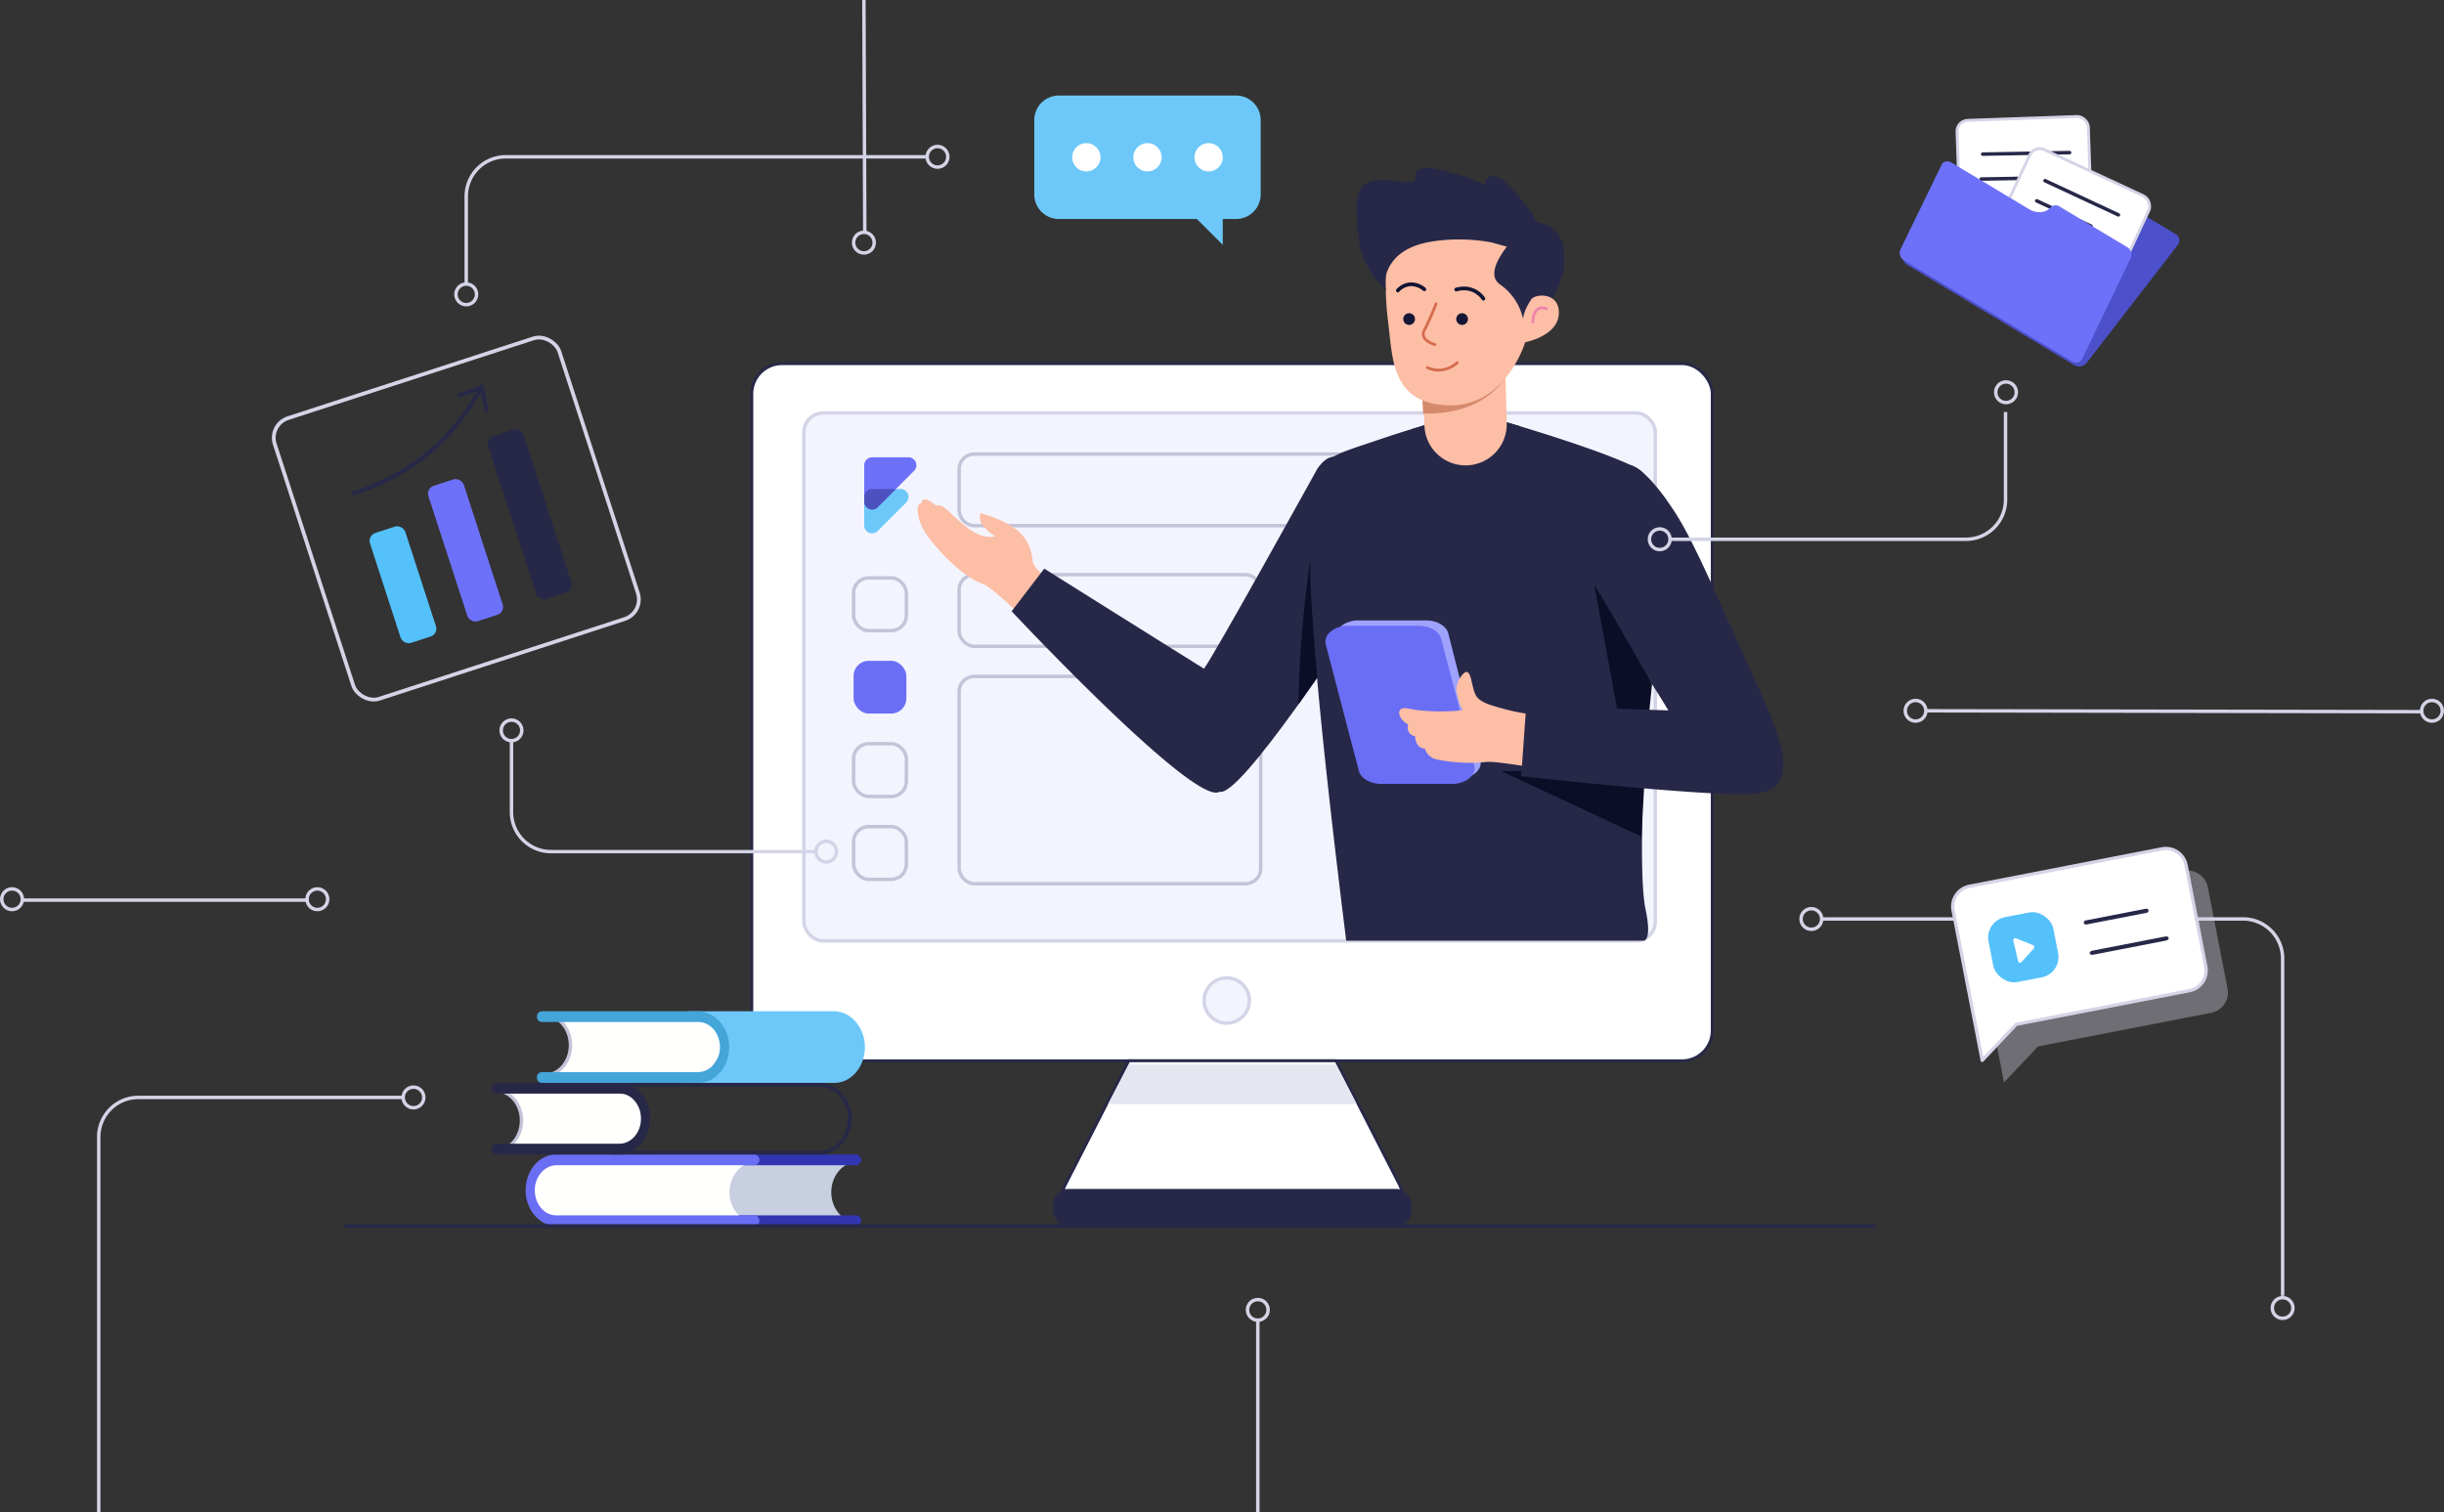 <svg xmlns="http://www.w3.org/2000/svg" width="648.389" height="401.216" viewBox="0 0 648.389 401.216">
  <rect x="0" y="0" width="648.389" height="401.216" fill="#333333" stroke="none"/>
  <g id="header" transform="translate(-0.543 -27.649)">
    <g id="Group_1" data-name="Group 1" transform="translate(506 219)">
      <circle id="Ellipse_1" data-name="Ellipse 1" cx="2.738" cy="2.738" r="2.738" transform="translate(0 -5.476)" fill="none" stroke="#d4d4e7" stroke-width="0.913"/>
      <path id="Path_1" data-name="Path 1" d="M5.476-2.738,137.5-2.5" fill="none" stroke="#d4d4e7" stroke-width="0.913" fill-rule="evenodd"/>
      <circle id="Ellipse_2" data-name="Ellipse 2" cx="2.738" cy="2.738" r="2.738" transform="translate(137 -5.476)" fill="none" stroke="#d4d4e7" stroke-width="0.913"/>
    </g>
    <g id="Group_2" data-name="Group 2" transform="translate(1 269)">
      <circle id="Ellipse_3" data-name="Ellipse 3" cx="2.738" cy="2.738" r="2.738" transform="translate(0 -5.476)" fill="none" stroke="#d4d4e7" stroke-width="0.913"/>
      <path id="Path_2" data-name="Path 2" d="M5.5-2.5h76" fill="none" stroke="#d4d4e7" stroke-width="0.913" fill-rule="evenodd"/>
      <circle id="Ellipse_4" data-name="Ellipse 4" cx="2.738" cy="2.738" r="2.738" transform="translate(81 -5.476)" fill="none" stroke="#d4d4e7" stroke-width="0.913"/>
    </g>
    <g id="Group_3" data-name="Group 3" transform="translate(26 429) rotate(-90)">
      <path id="Path_3" data-name="Path 3" d="M.135.738h99.5a10.5,10.5,0,0,1,10.5,10.495V81.5h0" fill="none" stroke="#d4d4e7" stroke-width="0.913" fill-rule="evenodd"/>
      <circle id="Ellipse_5" data-name="Ellipse 5" cx="2.738" cy="2.738" r="2.738" transform="translate(107.397 81.503)" fill="none" stroke="#d4d4e7" stroke-width="0.913"/>
    </g>
    <g id="Group_4" data-name="Group 4" transform="translate(331.5 372.5) rotate(90)">
      <circle id="Ellipse_6" data-name="Ellipse 6" cx="2.738" cy="2.738" r="2.738" transform="translate(0 -5.476)" fill="none" stroke="#d4d4e7" stroke-width="0.913"/>
      <path id="Path_4" data-name="Path 4" d="M5.476-2.738H56.365" transform="translate(0)" fill="none" stroke="#d4d4e7" stroke-width="0.913" fill-rule="evenodd"/>
    </g>
    <g id="Group_5" data-name="Group 5" transform="translate(227 22.175) rotate(90)">
      <path id="Path_5" data-name="Path 5" d="M5.476-2.738l61.643-.228" fill="none" stroke="#d4d4e7" stroke-width="0.913" fill-rule="evenodd"/>
      <circle id="Ellipse_9" data-name="Ellipse 9" cx="2.738" cy="2.738" r="2.738" transform="translate(67.119 -5.476)" fill="none" stroke="#d4d4e7" stroke-width="0.913"/>
    </g>
    <g id="Group_8" data-name="Group 8" transform="translate(200 72)">
      <rect id="Rectangle_1" data-name="Rectangle 1" width="254.798" height="185" rx="8.031" transform="translate(0 52.143)" fill="#fff" stroke="#272848" stroke-width="0.76"/>
      <circle id="Ellipse_10" data-name="Ellipse 10" cx="6" cy="6" r="6" transform="translate(120 215.143)" fill="#f3f4fe" stroke="#d4d4e7" stroke-width="0.913"/>
      <rect id="Rectangle_2" data-name="Rectangle 2" width="225.869" height="140.084" rx="5.111" transform="translate(13.822 65.233)" fill="#f3f4fe" stroke="#d4d4e7" stroke-width="0.913"/>
      <g id="Group_6" data-name="Group 6">
        <path id="Path_6" data-name="Path 6" d="M2.094,8.412H9.667a2.094,2.094,0,0,1,1.48,3.574L3.574,19.56A2.094,2.094,0,0,1,0,18.08V10.507A2.093,2.093,0,0,1,2.094,8.413Z" transform="translate(29.813 77)" fill="#6dc8f9"/>
        <path id="Path_7" data-name="Path 7" d="M2.1,0h9.644a2.1,2.1,0,0,1,1.487,3.59L3.59,13.234A2.1,2.1,0,0,1,0,11.747V2.1A2.1,2.1,0,0,1,2.1,0Z" transform="translate(29.813 77)" fill="#6d71f9"/>
        <path id="Path_8" data-name="Path 8" d="M8.412,8.412,3.59,13.234A2.1,2.1,0,0,1,0,11.747V10.506A2.093,2.093,0,0,1,2.094,8.412Z" transform="translate(29.813 77)" fill="#4d51c0"/>
      </g>
      <rect id="Rectangle_3" data-name="Rectangle 3" width="80" height="55" rx="4" transform="translate(55 135.143)" fill="none" stroke="#c4c4d9" stroke-width="0.913"/>
      <rect id="Rectangle_4" data-name="Rectangle 4" width="14" height="14" rx="4" transform="translate(27 109)" fill="none" stroke="#c4c4d9" stroke-width="0.913"/>
      <rect id="Rectangle_5" data-name="Rectangle 5" width="14" height="14" rx="4" transform="translate(27 131)" fill="#6a6ef4"/>
      <rect id="Rectangle_6" data-name="Rectangle 6" width="14" height="14" rx="4" transform="translate(27 153)" fill="none" stroke="#c4c4d9" stroke-width="0.913"/>
      <rect id="Rectangle_7" data-name="Rectangle 7" width="14" height="14" rx="4" transform="translate(27 175)" fill="none" stroke="#c4c4d9" stroke-width="0.913"/>
      <rect id="Rectangle_8" data-name="Rectangle 8" width="80" height="19" rx="4" transform="translate(55 108.143)" fill="none" stroke="#c4c4d9" stroke-width="0.913"/>
      <rect id="Rectangle_9" data-name="Rectangle 9" width="155" height="19" rx="4" transform="translate(55 76.143)" fill="none" stroke="#c4c4d9" stroke-width="0.913"/>
      <g id="Group_7" data-name="Group 7">
        <path id="Path_9" data-name="Path 9" d="M186.82-117.128s12.321,9.724,12.647,12.507c.612,5.24,2.494,9.355,13.767,12.823a3.182,3.182,0,0,0-.7-3.486,11.525,11.525,0,0,0-3.062-2.657s2.981-1.137,7.426,2.331,6.314,6.477,8.185,5.746c0,0,2.2,2,3.252,1.68a.91.91,0,0,0,.62-1.055c1.737.27,1.386-4.74-1.7-8.81-4.444-5.853-9.992-10.894-14.537-12.557-3.41-1.248-17.49-15.585-17.49-15.585l-8.408,9.063" transform="translate(274) rotate(180)" fill="#fdbea6" fill-rule="evenodd"/>
        <path id="Path_10" data-name="Path 10" d="M149.918-165.742c-5.371-1.814-35.2,44.056-35.2,44.056-11.525,13.266-1.18,56.963,9.252,41.643,0,0,27.138-49.1,30.066-53.05,3.643-4.918,15.748-25.938-4.115-32.65" transform="translate(274) rotate(180)" fill="#272848" fill-rule="evenodd"/>
        <path id="Path_11" data-name="Path 11" d="M116.306-205.273H37.666S35-206,36.879-197.017c1.049,5.013,1.118,15.48.786,30.8C37-135.933,28.015-85.686,39.1-79.922c6.642,3.46,20.752,8.027,31,11.142.612.173,1.211.359,1.8.533C77.877-66.465,82.15-65.28,82.15-65.28a121.368,121.368,0,0,0,15.014-3.7c.545-.16,1.119-.333,1.705-.506,2.622-.8,5.536-1.73,8.784-2.836C125.237-78.3,123.268-76.167,125.6-98.13q1.863-17.544-9.291-107.143Z" transform="translate(274) rotate(180)" fill="#272848" fill-rule="evenodd"/>
        <path id="Path_12" data-name="Path 12" d="M98.87-69.486a14.132,14.132,0,0,0-4.447-9.424,14.33,14.33,0,0,0-9.9-3.967A14.414,14.414,0,0,0,70.1-68.78c.611.173,1.21.359,1.8.533C77.877-66.465,82.15-65.28,82.15-65.28a121.368,121.368,0,0,0,15.014-3.7c.545-.16,1.119-.333,1.705-.506" transform="translate(274) rotate(180)" fill="#272848" fill-rule="evenodd"/>
        <path id="Path_13" data-name="Path 13" d="M97.137-38.046,95.9-61.966l-.36-6.828a10.837,10.837,0,0,0-3.394-7.347,10.85,10.85,0,0,0-7.508-3A10.916,10.916,0,0,0,73.723-67.955l.826,32.412,22.588-2.5" transform="translate(274) rotate(180)" fill="#fdbea6" fill-rule="evenodd"/>
        <path id="Path_14" data-name="Path 14" d="M97.137-42.822,95.9-65.349c-10.6-.426-18.33,3.882-21.87,9.617l.52,15.413,22.587-2.5" transform="translate(274) rotate(180)" fill="#d58a6c" fill-rule="evenodd"/>
        <path id="Path_15" data-name="Path 15" d="M67.516-14.619s-10.162,1.264-9-11.458c.9-9.867,14.31-23.044,14.31-23.044s8.474,29.739-5.313,34.5" transform="translate(274) rotate(180)" fill="#272848" fill-rule="evenodd"/>
        <path id="Path_16" data-name="Path 16" d="M105.545-24.3a81.38,81.38,0,0,0-.311-16.421c-1.27-9.973-.811-21.69-15.517-22.47C74.03-64.019,68.835-46.465,68.835-46.465s-8.331,1.551-8.9,7.182,5.256,5.957,7.155,4.373c0,0,2.153,21,21.555,21,17.131,0,16.9-10.382,16.9-10.382" transform="translate(274) rotate(180)" fill="#fdbea6" fill-rule="evenodd"/>
        <path id="Path_17" data-name="Path 17" d="M87.12-40.319a1.553,1.553,0,0,0-1.554-1.554,1.555,1.555,0,0,0-1.554,1.554,1.555,1.555,0,0,0,1.554,1.554,1.554,1.554,0,0,0,1.555-1.554m14.051,0a1.554,1.554,0,0,0-1.554-1.554,1.553,1.553,0,0,0-1.554,1.554,1.554,1.554,0,0,0,1.554,1.554,1.554,1.554,0,0,0,1.554-1.554" transform="translate(274) rotate(180)" fill="#161736" fill-rule="evenodd"/>
        <path id="Path_18" data-name="Path 18" d="M80.332-35.166h0a5.53,5.53,0,0,0,1.223,1.29,5.594,5.594,0,0,0,3.5,1.194,7.178,7.178,0,0,0,1.936-.28.494.494,0,0,1,.608.343.494.494,0,0,1-.343.608,8.2,8.2,0,0,1-2.2.316,6.611,6.611,0,0,1-4.189-1.47,6.315,6.315,0,0,1-1.375-1.491.493.493,0,0,1,.166-.677.494.494,0,0,1,.678.166m15.577,2.378.008.009a5.2,5.2,0,0,0,3.123,1.211,4.41,4.41,0,0,0,3.21-1.512.492.492,0,0,1,.7-.006.494.494,0,0,1,.007.7,5.416,5.416,0,0,1-3.914,1.807,6.144,6.144,0,0,1-3.8-1.478.492.492,0,0,1-.032-.7.493.493,0,0,1,.7-.033" transform="translate(274) rotate(180)" fill="#131433" fill-rule="evenodd"/>
        <path id="Path_19" data-name="Path 19" d="M92.124-36.413c0-.007,1.68-4.3,3.126-7a1.884,1.884,0,0,0,.251-.893,1.567,1.567,0,0,0-.4-1.012,4.386,4.386,0,0,0-1.5-1.065,7.086,7.086,0,0,0-.66-.268l-.2-.065-.066-.02a.37.37,0,0,1-.256-.457.368.368,0,0,1,.455-.256,7.621,7.621,0,0,1,1.636.71,4.407,4.407,0,0,1,1.16.951,2.307,2.307,0,0,1,.568,1.482,2.63,2.63,0,0,1-.34,1.242c-.705,1.319-1.48,3.053-2.076,4.455-.3.7-.55,1.318-.73,1.76s-.283.708-.283.709a.371.371,0,0,1-.48.21.37.37,0,0,1-.209-.48M86.58-52.159a8.146,8.146,0,0,1,5.242-2.076,7.335,7.335,0,0,1,3.09.7.37.37,0,0,1,.18.491.369.369,0,0,1-.49.182,6.557,6.557,0,0,0-2.78-.633,7.013,7.013,0,0,0-3.418.939,7.791,7.791,0,0,0-.975.646c-.112.088-.2.16-.254.21l-.063.056-.016.016a.369.369,0,0,1-.523-.008.369.369,0,0,1,.007-.523" transform="translate(274) rotate(180)" fill="#d46c4c" fill-rule="evenodd"/>
        <path id="Path_20" data-name="Path 20" d="M67.195-41.088a7.151,7.151,0,0,1-.348,1.983,3.684,3.684,0,0,1-.834,1.428,2.326,2.326,0,0,1-1.691.692,3.732,3.732,0,0,1-1.278-.25.372.372,0,0,1-.22-.476.371.371,0,0,1,.474-.22,2.987,2.987,0,0,0,1.024.206A1.57,1.57,0,0,0,65.49-38.2a3.607,3.607,0,0,0,.83-1.785,6.693,6.693,0,0,0,.117-.794c.008-.1.013-.182.016-.237l0-.08a.371.371,0,0,1,.374-.366.37.37,0,0,1,.366.374" transform="translate(274) rotate(180)" fill="#ee84aa" fill-rule="evenodd"/>
        <path id="Path_21" data-name="Path 21" d="M71.581-18.65s8.818-8.986,3.993-12.424a15.334,15.334,0,0,1-6.212-9.245s.11,1.906-2.274,5.409-7.6,15.926,4.493,16.26" transform="translate(274) rotate(180)" fill="#272848" fill-rule="evenodd"/>
        <path id="Path_22" data-name="Path 22" d="M124-135.473s2.181,23.8,1.809,31.352a299.014,299.014,0,0,0,3.175-38.44L124-135.473" transform="translate(274) rotate(180)" fill="#0c0d27" fill-rule="evenodd"/>
        <path id="Path_23" data-name="Path 23" d="M41.639-127.362s11.412,48.87-.8,48.293c0,0-3.984-.478-11.78-12.573C23.61-100.1,17.631-114.76,6.749-138.606c-5.143-11.27-11.576-26.523.366-27.338,6.458-.44,13.239,3.1,17.23,10.51,7.321,13.6,17.294,28.072,17.294,28.072" transform="translate(274) rotate(180)" fill="#272848" fill-rule="evenodd"/>
        <path id="Path_24" data-name="Path 24" d="M35.173-137.182s10.025,17.754,15.35,26.406l-12.512-67.9s-1.217,27.732-2.838,41.494" transform="translate(274) rotate(180)" fill="#0c0d27" fill-rule="evenodd"/>
        <path id="Path_25" data-name="Path 25" d="M75.119-160.307,37.964-177.66l1.91,17.843,35.245-.49" transform="translate(274) rotate(180)" fill="#0c0d27" fill-rule="evenodd"/>
        <path id="Path_26" data-name="Path 26" d="M104.606-162.262h-18.1c-3.68,0-6.46,2.4-5.8,5.008l8.513,33.494c.514,2.015,2.951,3.479,5.8,3.479h18.1c3.679,0,6.458-2.4,5.795-5.008L110.4-158.782c-.514-2.015-2.951-3.48-5.8-3.48" transform="translate(274) rotate(180)" fill="#9fa2fd" fill-rule="evenodd"/>
        <path id="Path_27" data-name="Path 27" d="M106.975-163.678H88.31c-3.792,0-6.66,2.4-5.976,5.007l8.778,33.494c.529,2.015,3.044,3.479,5.977,3.479h18.666c3.794,0,6.66-2.4,5.977-5.008l-8.78-33.493c-.527-2.016-3.042-3.48-5.976-3.48" transform="translate(274) rotate(180)" fill="#6a6ef4" fill-rule="evenodd"/>
        <path id="Path_28" data-name="Path 28" d="M62.868-145.564a51.716,51.716,0,0,1,11.218,1.7c2.09.639,6.242,1.4,7.61,3.378,1.383,2.007,1.255,6.334,2.64,6.52,1.061.143,3.2-3.24,2.651-5.53-.534-2.235-.8-3.472-1.612-4.468-.27-.334,8.687-.972,14.36.278,3.893.857,2.737-3,.1-4.209a2.32,2.32,0,0,0-1.816-3.151s.026-3.138-2.6-3.28a4.089,4.089,0,0,0-3.086-2.84,44.046,44.046,0,0,0-13.358-.67c-2.56.229-14.388-1.84-14.388-1.84l-1.716,14.112" transform="translate(274) rotate(180)" fill="#fdbea6" fill-rule="evenodd"/>
        <path id="Path_29" data-name="Path 29" d="M73.72-4.39A5.944,5.944,0,0,0,77-2.325c1.309.148,2.794-1.076,2.361-2.32A66.8,66.8,0,0,0,93.2-.358,5.783,5.783,0,0,0,96.78-.464c1.1-.523,1.78-2.051,1.023-3,2.305-.864,4.858-.3,7.3-.012s5.24.16,6.906-1.653c1.543-1.681,1.579-4.214,1.524-6.5a45.783,45.783,0,0,0-.864-9.329,22.991,22.991,0,0,0-6.96-11.777c1.03,3.516-.811,7.41-3.692,9.67s-6.6,3.16-10.238,3.575a47.564,47.564,0,0,1-13.128-.328c-3.275-.54-7.947-2.867-11.207-1.392-7.2,3.259,3.5,14.042,6.274,16.82m76.2-161.353c6.415-4.172,55.156,47.886,55.156,47.886l-8.652,11.314s-37.06-23.252-42.39-26.551c-7.67-4.751-25.681-18.616-4.114-32.65M6.735-166.126c9.075-1.58,63.147,4.52,63.147,4.52l-1.347,18.918s-44.062-2.051-49.942-1.528c-19.418,1.73-23.145-19.944-11.858-21.91" transform="translate(274) rotate(180)" fill="#272848" fill-rule="evenodd"/>
      </g>
      <path id="Path_30" data-name="Path 30" d="M100,237.143h55l16.787,32.812a7,7,0,0,1-6.231,10.188H89.444a7,7,0,0,1-6.231-10.188L100,237.143Z" fill="#fff" stroke="#272848" stroke-width="0.76" fill-rule="evenodd"/>
      <rect id="Rectangle_10" data-name="Rectangle 10" width="95" height="10" rx="4" transform="translate(80 271.143)" fill="#272848"/>
      <path id="Path_31" data-name="Path 31" d="M100,238.143h55l5.5,10.5h-66Z" fill="#e4e7f0" fill-rule="evenodd"/>
    </g>
    <g id="Group_9" data-name="Group 9" transform="translate(609 378) rotate(-90)">
      <circle id="Ellipse_11" data-name="Ellipse 11" cx="2.738" cy="2.738" r="2.738" transform="translate(0.524 -5.619)" fill="none" stroke="#d4d4e7" stroke-width="0.913"/>
      <path id="Path_32" data-name="Path 32" d="M6.492-2.881H96a10.5,10.5,0,0,0,10.5-10.495V-125.17h0" fill="none" stroke="#d4d4e7" stroke-width="0.913" fill-rule="evenodd"/>
      <circle id="Ellipse_12" data-name="Ellipse 12" cx="2.738" cy="2.738" r="2.738" transform="translate(103.754 -130.645)" fill="none" stroke="#d4d4e7" stroke-width="0.913"/>
    </g>
    <g id="Group_10" data-name="Group 10" transform="translate(535.5 128.5) rotate(90)">
      <circle id="Ellipse_13" data-name="Ellipse 13" cx="2.738" cy="2.738" r="2.738" transform="translate(0.5 0.024)" fill="none" stroke="#d4d4e7" stroke-width="0.913"/>
      <path id="Path_33" data-name="Path 33" d="M8.476,2.89h23.27a10.5,10.5,0,0,1,10.5,10.5v78.5h0" fill="none" stroke="#d4d4e7" stroke-width="0.913" fill-rule="evenodd"/>
      <circle id="Ellipse_14" data-name="Ellipse 14" cx="2.738" cy="2.738" r="2.738" transform="translate(39.504 91.89)" fill="none" stroke="#d4d4e7" stroke-width="0.913"/>
    </g>
    <g id="Group_11" data-name="Group 11" transform="translate(133.5 218.5) rotate(90)">
      <circle id="Ellipse_15" data-name="Ellipse 15" cx="2.738" cy="2.738" r="2.738" transform="translate(0.228 -5.476)" fill="none" stroke="#d4d4e7" stroke-width="0.913"/>
      <path id="Path_34" data-name="Path 34" d="M5.476-2.738H24.64A10.5,10.5,0,0,0,35.135-13.233V-83.5h0" fill="none" stroke="#d4d4e7" stroke-width="0.913" fill-rule="evenodd"/>
      <circle id="Ellipse_16" data-name="Ellipse 16" cx="2.738" cy="2.738" r="2.738" transform="translate(32.397 -88.979)" fill="none" stroke="#d4d4e7" stroke-width="0.913"/>
    </g>
    <g id="Group_12" data-name="Group 12" transform="translate(121.5 108.5) rotate(-90)">
      <circle id="Ellipse_17" data-name="Ellipse 17" cx="2.738" cy="2.738" r="2.738" transform="translate(0 0)" fill="none" stroke="#d4d4e7" stroke-width="0.913"/>
      <path id="Path_35" data-name="Path 35" d="M5.476,2.738h23.27a10.5,10.5,0,0,1,10.5,10.495V125.026h0" fill="none" stroke="#d4d4e7" stroke-width="0.913" fill-rule="evenodd"/>
      <circle id="Ellipse_18" data-name="Ellipse 18" cx="2.738" cy="2.738" r="2.738" transform="translate(36.504 125.026)" fill="none" stroke="#d4d4e7" stroke-width="0.913"/>
    </g>
    <g id="Group_13" data-name="Group 13" transform="translate(71.752 140.294) rotate(-18)">
      <rect id="Rectangle_11" data-name="Rectangle 11" width="79.396" height="78.301" rx="5.476" fill="none" stroke="#d4d4e7" stroke-width="1"/>
      <rect id="Rectangle_12" data-name="Rectangle 12" width="9.856" height="30.663" rx="2.19" transform="translate(15.879 36.139)" fill="#54c1fb"/>
      <rect id="Rectangle_13" data-name="Rectangle 13" width="9.856" height="37.782" rx="2.19" transform="translate(34.496 29.021)" fill="#6d71f9"/>
      <rect id="Rectangle_14" data-name="Rectangle 14" width="9.856" height="45.447" rx="2.19" transform="translate(53.661 21.355)" fill="#272848"/>
      <path id="Path_36" data-name="Path 36" d="M15.88,24.366q24,0,41.066-16.426m-6.3.273h6.3l-.821,6.3" fill="none" stroke="#272848" stroke-linecap="round" stroke-width="1.095" fill-rule="evenodd"/>
    </g>
    <g id="Group_16" data-name="Group 16">
      <g id="Group_15" data-name="Group 15" transform="translate(517.113 263.978) rotate(-11)">
        <g id="Group_14" data-name="Group 14">
          <path id="Path_37" data-name="Path 37" d="M67.807,39.717a5.475,5.475,0,0,1-5.475,5.475H15.515L4.838,52.858V12.338a5.475,5.475,0,0,1,5.475-5.475H62.332a5.476,5.476,0,0,1,5.475,5.476V39.717Z" transform="translate(0.26)" fill="rgba(207,208,223,0.5)" fill-rule="evenodd" opacity="0.752"/>
          <path id="Path_38" data-name="Path 38" d="M63.258,32.854a5.476,5.476,0,0,1-5.476,5.475H10.966L.288,45.995V5.475A5.477,5.477,0,0,1,5.764,0H57.782a5.476,5.476,0,0,1,5.476,5.476V32.854Z" transform="translate(0.26)" fill="#fff" stroke="#d4d4e7" stroke-linecap="round" stroke-linejoin="round" stroke-width="0.876" fill-rule="evenodd"/>
        </g>
        <rect id="Rectangle_15" data-name="Rectangle 15" width="17.522" height="17.522" rx="5.476" transform="translate(8.213 9.856)" fill="#54c1fb"/>
        <path id="Path_39" data-name="Path 39" d="M50.75,15.88H34.67a.652.652,0,0,1-.72-.548.651.651,0,0,1,.72-.548H50.75a.651.651,0,0,1,.72.547h0a.651.651,0,0,1-.72.547m3.675,8.214h-19.6c-.485,0-.878-.245-.878-.547h0c0-.3.393-.547.878-.547h19.6c.485,0,.879.244.879.547s-.394.548-.879.548" fill="#272848" fill-rule="evenodd"/>
      </g>
      <path id="Path_40" data-name="Path 40" d="M29.167,23.489l-3.118-3.715a.547.547,0,0,0-.771-.068.554.554,0,0,0-.177.278l-1.44,5.373a.547.547,0,0,0,.387.67.539.539,0,0,0,.33-.014l4.557-1.658a.548.548,0,0,0,.327-.7.537.537,0,0,0-.095-.164Z" transform="translate(503.133 271.404) rotate(-28)" fill="#fff" fill-rule="evenodd"/>
    </g>
    <g id="Group_19" data-name="Group 19">
      <path id="Path_41" data-name="Path 41" d="M44.237,18.914a2.6,2.6,0,0,1,2.39-1.746H67.285a1.957,1.957,0,0,1,1.978,2.252l-4.6,39.166a2.6,2.6,0,0,1-2.506,2.251h-51.8a1.957,1.957,0,0,1-1.978-2.251L12.3,25.246A2.6,2.6,0,0,1,14.8,22.994H38.656a6.068,6.068,0,0,0,5.58-4.08Z" transform="matrix(0.857, 0.515, -0.515, 0.857, 528.902, 40.406)" fill="#4c50ca"/>
      <g id="Group_17" data-name="Group 17" transform="translate(519.832 56.026) rotate(4)">
        <rect id="Rectangle_16" data-name="Rectangle 16" width="34.864" height="33.411" rx="2.905" transform="translate(0.062 3.662) rotate(-6)" fill="#fff" stroke="#d4d4e7" stroke-linecap="round" stroke-linejoin="round" stroke-width="0.766"/>
        <path id="Path_42" data-name="Path 42" d="M7.536,11.557,30.5,9.547a.465.465,0,0,1,.08.927L7.617,12.484a.465.465,0,0,1-.081-.927Zm.076,6.625,22.965-2.01a.465.465,0,1,1,.081.926L7.693,19.108a.465.465,0,1,1-.081-.926Z" fill="#272848"/>
      </g>
      <g id="Group_18" data-name="Group 18" transform="matrix(0.857, 0.515, -0.515, 0.857, 542.095, 62.964)">
        <rect id="Rectangle_17" data-name="Rectangle 17" width="34.864" height="33.411" rx="2.905" transform="translate(0.062 3.662) rotate(-6)" fill="#fff" stroke="#d4d4e7" stroke-linecap="round" stroke-linejoin="round" stroke-width="0.766"/>
        <path id="Path_43" data-name="Path 43" d="M7.3,9.853,28.68,7.605a.466.466,0,0,1,.1.926L7.393,10.779a.466.466,0,0,1-.1-.926ZM8.65,21.763l21.383-2.248a.465.465,0,0,1,.1.925L8.747,22.69a.466.466,0,0,1-.1-.926ZM8.17,15.57l15.806-1.662a.465.465,0,0,1,.1.925L8.267,16.5a.463.463,0,0,1-.51-.414h0a.464.464,0,0,1,.414-.511Z" fill="#272848"/>
      </g>
      <path id="Path_44" data-name="Path 44" d="M35.2,28.18a1.911,1.911,0,0,1,2.022-1.432H57.88A2.381,2.381,0,0,1,60.333,28.6L63.1,58.43c.116,1.02-.793,1.848-2.033,1.848H9.269A2.382,2.382,0,0,1,6.816,58.43L4.591,33.375c-.116-1.02.794-1.848,2.033-1.848H30.476c2.439,0,4.4-1.386,4.723-3.346Z" transform="matrix(0.857, 0.515, -0.515, 0.857, 528.902, 40.406)" fill="#6d71f9"/>
    </g>
    <g id="Group_20" data-name="Group 20">
      <path id="Path_45" data-name="Path 45" d="M53.543-32.763H6.52A6.52,6.52,0,0,0,0-26.243V-6.519A6.519,6.519,0,0,0,6.52,0H53.543a6.518,6.518,0,0,0,6.519-6.519V-26.243a6.519,6.519,0,0,0-6.519-6.52" transform="translate(335 53) rotate(180)" fill="#6dc8f9" fill-rule="evenodd"/>
      <path id="Path_46" data-name="Path 46" d="M10.062-30.641v-8.984L19.687-30l-9.625-.641" transform="translate(335 53) rotate(180)" fill="#6dc8f9" fill-rule="evenodd"/>
      <path id="Path_47" data-name="Path 47" d="M17.562-16.381a3.75,3.75,0,0,0-3.75-3.75,3.75,3.75,0,0,0-3.75,3.75,3.75,3.75,0,0,0,3.75,3.75,3.75,3.75,0,0,0,3.75-3.75m16.219,0a3.749,3.749,0,0,0-3.75-3.75,3.75,3.75,0,0,0-3.75,3.75,3.75,3.75,0,0,0,3.75,3.75,3.749,3.749,0,0,0,3.75-3.75m16.219,0a3.75,3.75,0,0,0-3.75-3.75,3.75,3.75,0,0,0-3.75,3.75,3.75,3.75,0,0,0,3.75,3.75A3.75,3.75,0,0,0,50-16.381" transform="translate(335 53) rotate(180)" fill="#fff" fill-rule="evenodd"/>
    </g>
    <g id="Group_21" data-name="Group 21">
      <path id="Path_48" data-name="Path 48" d="M97,56c-3.823,0-6.924-3.581-6.924-8s3.1-8,6.924-8c-.758.049-55.341,0-55.341,0L37,46.879v3.065L41.594,56H97" transform="translate(131 296)" fill="#c7cfe0" fill-rule="evenodd"/>
      <path id="Path_49" data-name="Path 49" d="M96.787,57H44.22c-4.51,0-8.3-4.35-8.219-9.664C36.076,42.173,39.662,38,44.06,38H96.787a1.449,1.449,0,0,1,0,2.86H44.2c-3.05,0-5.652,2.79-5.768,6.384-.12,3.778,2.451,6.9,5.63,6.9H96.787a1.449,1.449,0,0,1,0,2.86" transform="translate(131 296)" fill="#3135b1" fill-rule="evenodd"/>
      <path id="Path_50" data-name="Path 50" d="M70,56c-3.824,0-6.924-3.581-6.924-8s3.1-8,6.924-8c-.759.049-55.341,0-55.341,0L10,46.879v3.065L14.594,56H70" transform="translate(131 296)" fill="#fffffe" fill-rule="evenodd"/>
      <path id="Path_51" data-name="Path 51" d="M69.787,57H17.22c-4.51,0-8.3-4.35-8.22-9.664C9.076,42.173,12.662,38,17.06,38H69.788a1.449,1.449,0,0,1,0,2.86H17.2c-3.05,0-5.652,2.79-5.767,6.384-.12,3.778,2.451,6.9,5.63,6.9H69.788a1.449,1.449,0,0,1,0,2.86" transform="translate(131 296)" fill="#6a6ef4" fill-rule="evenodd"/>
      <path id="Path_52" data-name="Path 52" d="M32.214,19.5H86.773c4.513,0,8.3,4.12,8.226,9.156-.075,4.89-3.664,8.844-8.066,8.844H32.214a1.363,1.363,0,0,1,0-2.71h0a6.039,6.039,0,0,0,5.773-6.048c.121-3.579-2.453-6.533-5.635-6.533h-.138a1.363,1.363,0,0,1,0-2.709" transform="translate(131 296)" fill="none" stroke="#272848" stroke-width="1" fill-rule="evenodd"/>
      <path id="Path_53" data-name="Path 53" d="M1,21c3.812,0,6.9,3.581,6.9,8S4.812,37,1,37c.757-.049,35.356,0,35.356,0L41,30.121V27.056L36.42,21H1" transform="translate(131 296)" fill="#fffffe" stroke="#c4c4d8" stroke-width="0.9" fill-rule="evenodd"/>
      <path id="Path_54" data-name="Path 54" d="M1.2,19H33.847c4.473,0,8.228,4.35,8.152,9.664C41.925,33.827,38.369,38,34.007,38H1.2a1.451,1.451,0,0,1,0-2.86H33.869c3.026,0,5.606-2.79,5.72-6.384.12-3.778-2.43-6.9-5.582-6.9H1.2A1.33,1.33,0,0,1,0,20.43,1.331,1.331,0,0,1,1.2,19" transform="translate(131 296)" fill="#272848" fill-rule="evenodd"/>
      <path id="Path_55" data-name="Path 55" d="M52.215,0H90.767C95.284,0,99.076,4.35,99,9.664,98.924,14.827,95.333,19,90.929,19H52.214A1.336,1.336,0,0,1,51,17.57a1.336,1.336,0,0,1,1.215-1.43h0c3.055,0,5.661-2.79,5.776-6.384.122-3.778-2.454-6.9-5.637-6.9h-.138A1.336,1.336,0,0,1,51,1.43,1.336,1.336,0,0,1,52.215,0" transform="translate(131 296)" fill="#6dc8f9" fill-rule="evenodd"/>
      <path id="Path_56" data-name="Path 56" d="M14,1c3.806,0,6.891,3.582,6.891,8S17.806,17,14,17c.755-.049,43.363,0,43.363,0L62,10.122V7.057L57.427,1H14" transform="translate(131 296)" fill="#fffffe" stroke="#c4c4d8" stroke-width="0.9" fill-rule="evenodd"/>
      <path id="Path_57" data-name="Path 57" d="M13.229,0H54.674c4.568,0,8.4,4.35,8.326,9.664C62.923,14.827,59.29,19,54.837,19H13.23A1.341,1.341,0,0,1,12,17.57a1.341,1.341,0,0,1,1.229-1.43H54.7c3.09,0,5.725-2.79,5.842-6.384.122-3.778-2.483-6.9-5.7-6.9H13.23A1.341,1.341,0,0,1,12,1.43,1.341,1.341,0,0,1,13.229,0" transform="translate(131 296)" fill="#44a5d9" fill-rule="evenodd"/>
    </g>
    <path id="Path_58" data-name="Path 58" d="M91,352H497" transform="translate(1 1)" fill="none" stroke="#272848" stroke-width="1" fill-rule="evenodd"/>
  </g>
</svg>

